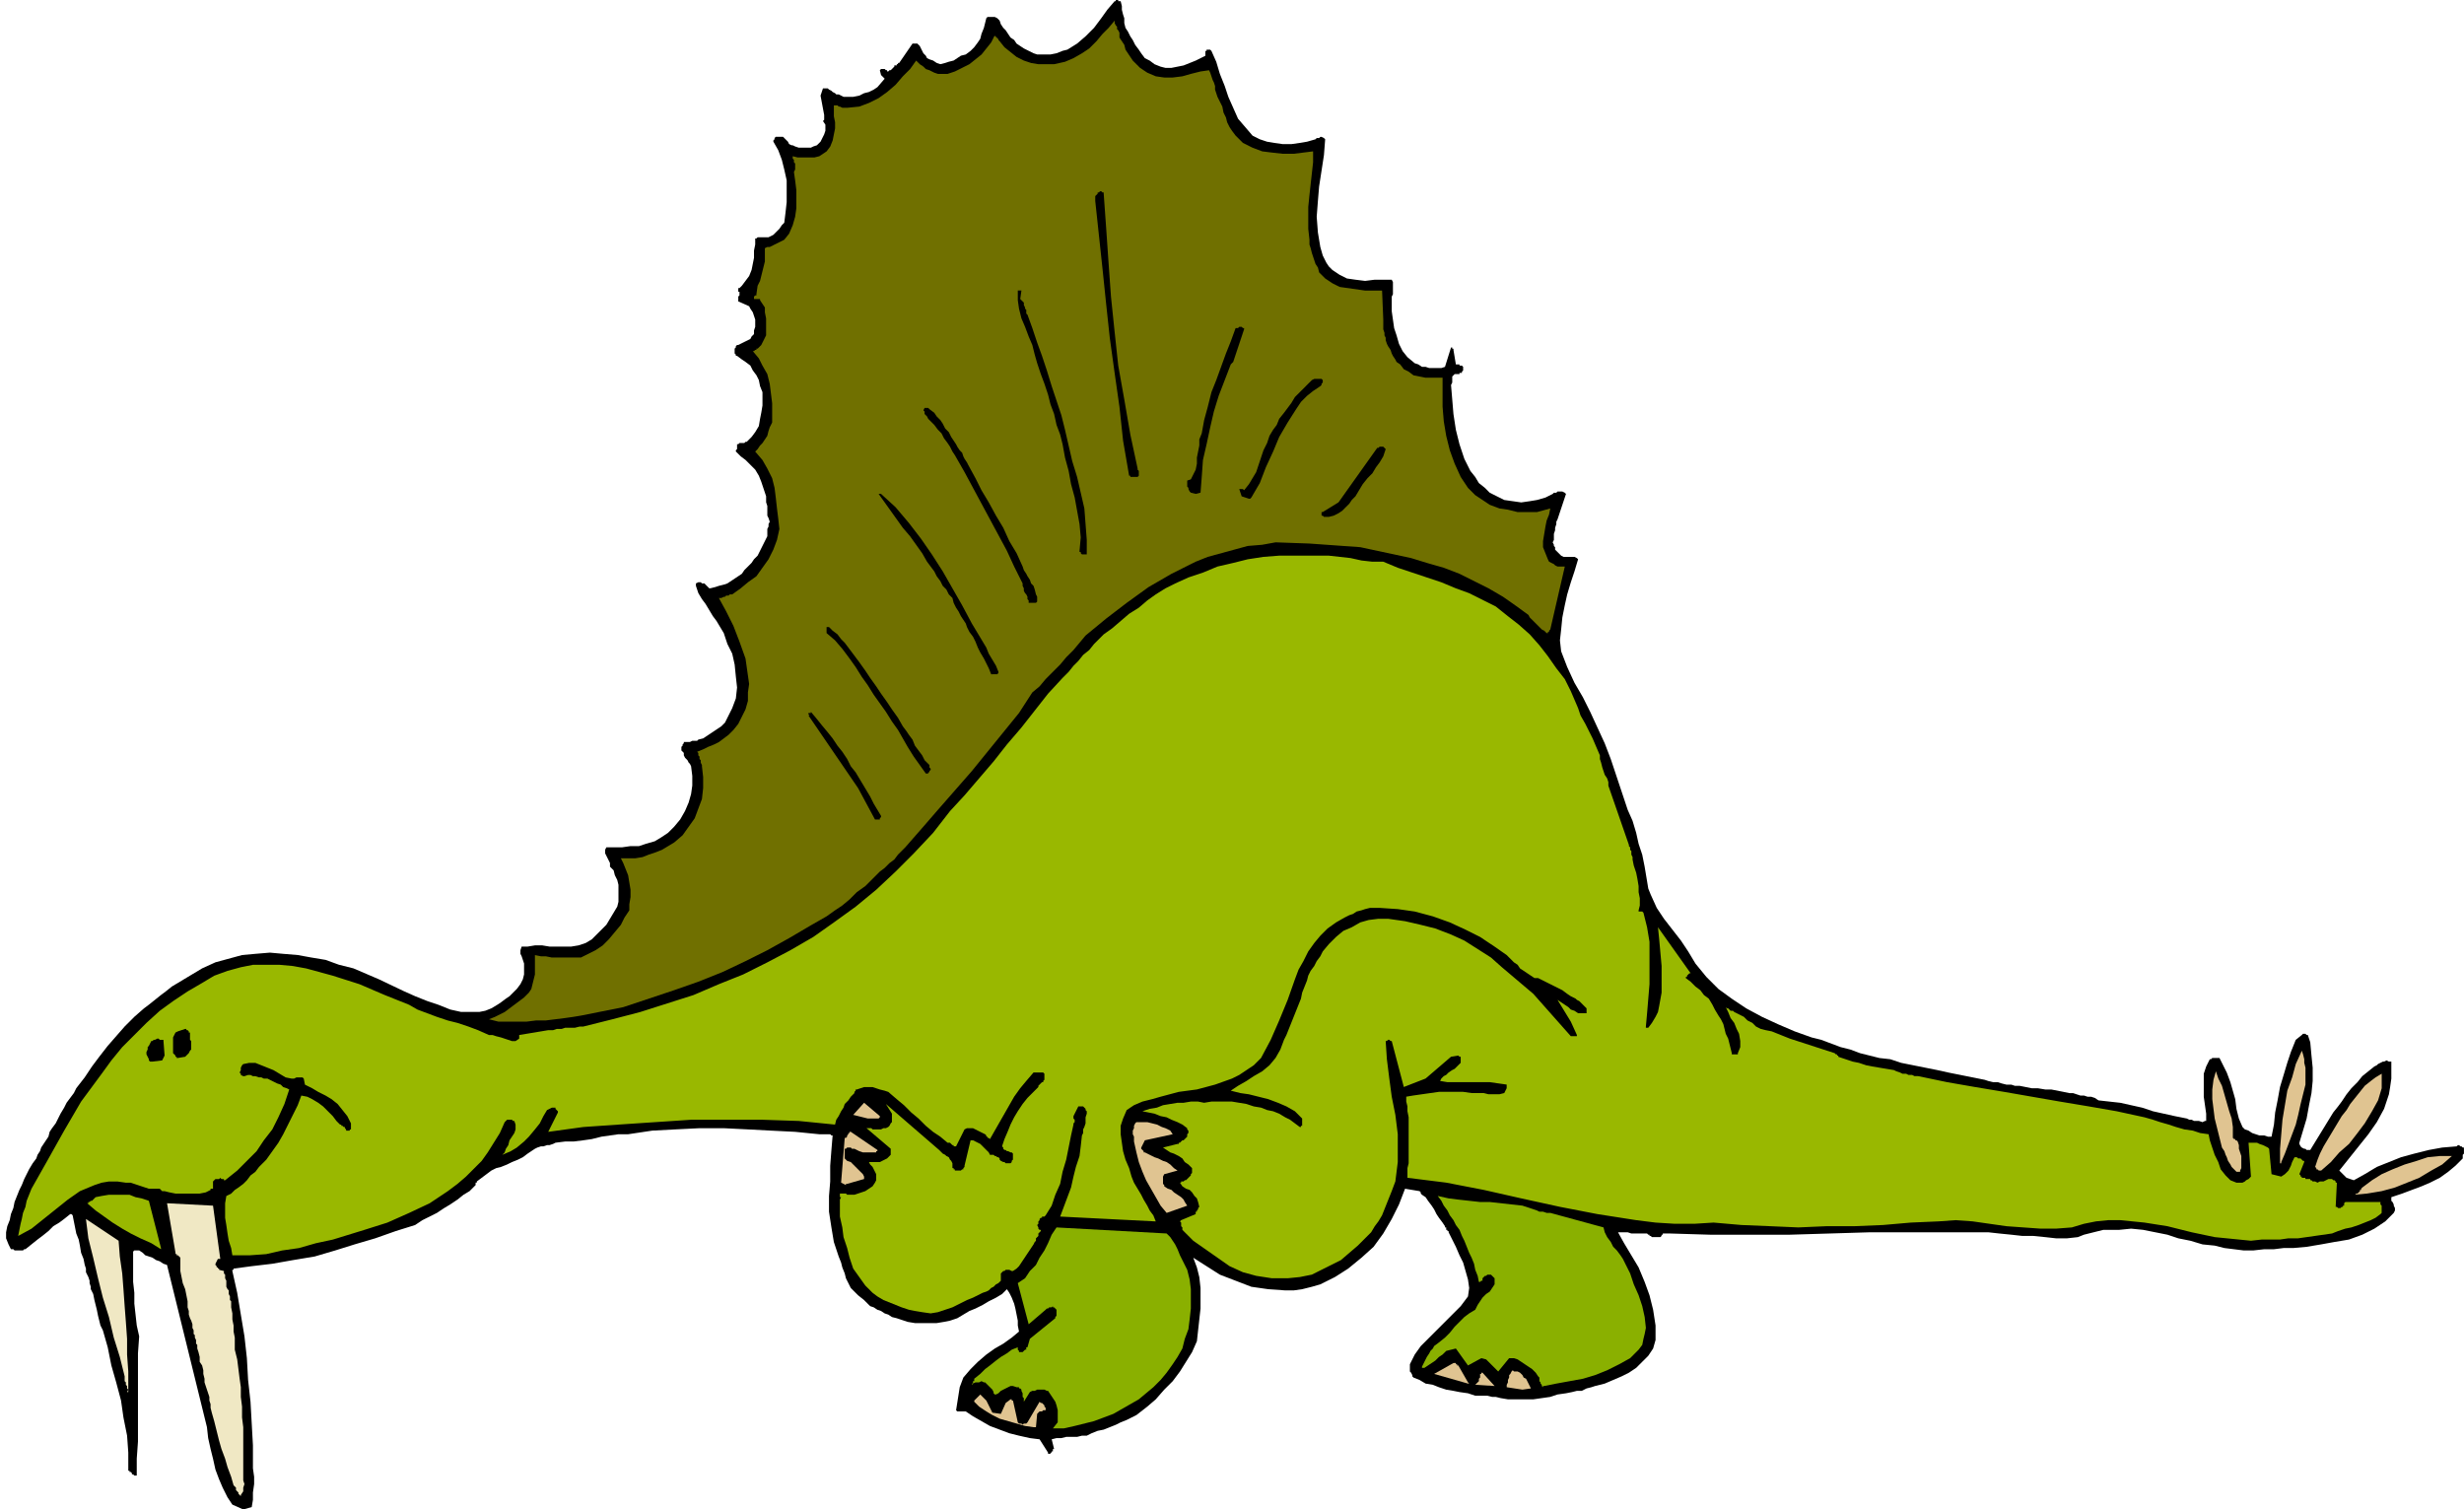 <svg xmlns="http://www.w3.org/2000/svg" width="6.781in" height="4.154in" fill-rule="evenodd" stroke-linecap="round" preserveAspectRatio="none" viewBox="0 0 2036 1247"><style>.brush1{fill:#000}.pen1{stroke:none}.brush2{fill:#f0e8c4}.brush3{fill:#8ab000}.brush4{fill:#e0c491}.brush5{fill:#99b800}</style><path d="m201 1247 7-2 1-6v-6l1-7v-6l-1-7v-19l-1-18-1-18-2-18-1-18-2-18-3-18-3-18-4-18v-1h1v-1l15-2 17-2 17-3 18-3 17-5 16-5 17-5 17-6 16-5 6-4 6-3 6-3 6-4 5-3 6-4 5-4 5-3 5-5v-2h1v-1l12-9 4-2 4-1 5-2 4-2 5-2 4-2 4-3 3-2 3-2 2-1 3-1h2l3-1h2l3-1 2-1 8-1h7l8-1 7-1 8-2 7-1 7-1h8l20-3 19-1 20-1h20l20 1 19 1 20 1 20 2h9l1 1h1l-1 12-1 13v13l-1 12v13l2 13 2 12 4 12 2 5 1 4 2 5 1 4 2 4 2 4 3 3 3 3 5 4 5 5 3 1 3 2 3 1 3 2 3 1 3 2 4 1 3 1 6 2 6 1h18l6-1 5-1 6-2 5-3 5-3 5-2 6-3 5-3 6-3 5-3 4-4 2 3 2 4 2 5 1 4 1 5 1 5v4l1 5-6 5-7 5-7 4-7 5-7 6-6 6-6 7-3 8-3 19 1 1h7l6 4 7 4 7 4 8 3 8 3 8 2 9 2 8 1 7 11v1h2v-1h1v-1h1v-2h1l-2-8 4-1h4l4-1h9l4-1h4l4-2 5-2 5-1 5-2 5-2 4-2 5-2 4-2 4-2 9-7 7-6 7-8 7-7 6-8 5-8 5-8 4-9 1-9 1-9 1-9v-17l-1-9-2-8-3-8 11 7 11 7 13 5 13 5 14 2 14 1h7l7-1 8-2 7-2 12-6 11-7 11-9 10-9 8-11 7-12 6-12 5-13 12 2 1 1v1l1 1 3 2 2 3 3 4 2 3 2 4 2 3 3 4 2 3v1h1v2h1v1h1v1l3 6 3 6 3 7 3 6 2 7 2 7 1 7-1 7-6 8-7 7-7 7-6 6-7 7-6 6-5 7-4 8v6l1 1 1 2v1l1 1 5 2 5 3 6 1 5 2 6 2 6 1 5 1 7 1 3 1 3 1h10l4 1h3l4 1 6 1h21l7-1 7-1 6-2 7-1 5-1 4-1h4l4-2 4-1 3-1 4-1 4-1 7-3 7-3 6-3 6-4 5-5 5-5 4-6 2-7v-12l-2-13-3-12-4-11-5-12-6-10-6-10-5-9h8l3 1h13l1 1h1v1h1l1 1h7l1-1v-1h1v-1h6l33 1h66l33-1 33-1h98l9 1 10 1 9 1h9l10 1 9 1h9l9-1 5-2 4-1 4-1 4-1 4-1h13l10-1 10 1 10 2 10 2 9 3 10 2 10 3 10 1 8 2 8 1 8 1h8l9-1h8l8-1h8l11-1 12-2 11-2 12-2 11-4 10-5 9-6 7-7 1-2v-2l-1-2v-1l-1-2-1-1v-3l9-3 8-3 8-3 7-3 8-4 7-5 6-5 6-6v-3l1-1v-5h-1l-1-1h-1l-1-1h-1l-1 1-12 1-11 2-12 3-11 3-10 4-10 4-10 6-9 5-6-2-6-6 8-10 8-10 8-10 7-10 6-11 4-12 1-6 1-7v-14h-2l-2-1-2 1h-1l-2 1-2 1-1 1-2 1-5 4-5 4-4 5-5 5-4 5-4 6-3 4-4 5-19 31h-3l-1-1h-1l-2-1-1-1-1-2v-1l3-10 3-10 2-11 2-10 1-10v-11l-1-10-1-11-2-6h-1l-1-1h-2l-1 1-5 4-4 10-3 9-3 10-3 10-2 11-2 10-1 10-2 10h-3l-3-1h-4l-3-1-3-1-3-2-3-1-2-2-3-7-2-8-1-8-2-7-2-7-3-8-3-6-3-6h-6l-1 1h-1l-3 6-2 6v19l1 7 1 7v6h-1l-2 1-3-1h-4l-2-1h-2l-2-1-10-2-9-2-9-2-9-3-9-2-9-2-9-1-9-1-3-2-3-1h-3l-3-1h-3l-3-1-3-1h-3l-5-1-5-1-5-1h-5l-6-1h-5l-5-1-5-1h-4l-3-1h-4l-4-1-3-1h-4l-4-1-3-1-10-2-10-2-10-2-9-2-10-2-10-2-10-2-9-3-9-1-8-2-8-2-8-3-8-2-8-3-8-3-8-2-14-5-14-6-13-6-13-7-12-8-11-8-10-10-9-11-6-10-6-9-7-9-7-9-6-9-5-11-2-5-1-6-1-6-1-6-2-10-3-9-2-9-3-10-4-9-3-9-3-9-3-9-5-15-5-13-6-13-6-13-6-12-7-12-6-13-5-13-1-9 1-9 1-10 2-10 2-9 3-10 3-9 3-10-1-1-2-1h-9l-2-1-1-1-2-2-1-1-1-1v-2l-1-1v-1l-1-2 1-2v-5l1-3v-2l1-3v-2l1-2 7-21-1-1-2-1h-4l-1 1h-2l-1 1-6 3-7 2-6 1-7 1-7-1-7-1-6-3-6-3-4-4-5-4-3-5-4-5-5-10-4-12-3-12-2-13-1-12-1-12 1-2v-5l1-1 1-1h4v-1h2v-1l1-1v-3l-1-1h-2v-1h-3l-2-12v-1h-1v-1h-1l-5 16-3 1h-10l-3-1h-3l-3-2-3-1-6-5-4-5-3-6-2-7-2-6-1-7-1-7v-12l1-2v-10l-1-2h-14l-8 1-8-1-7-1-6-3-3-2-3-2-3-3-2-3-3-6-2-7-1-6-1-6-1-13 1-13 1-12 2-13 2-13 1-13-1-1-2-1h-1l-1 1h-2l-1 1-7 2-6 1-7 1h-7l-7-1-6-1-6-2-6-3-6-7-6-7-4-9-4-9-3-9-4-10-3-10-4-9-1-1h-3v1h-1v4l-4 2-4 2-5 2-5 2-5 1-5 1h-5l-4-1-5-2-4-3-4-2-3-4-2-3-3-4-2-4-2-3-2-4-2-3-1-4v-4l-1-3-1-4V5l-1-4h-2V0h-2v1h-1l-6 7-5 7-6 8-7 7-7 6-8 5-4 1-5 2-5 1h-11l-3-1-2-1-2-1-2-1-2-1-3-2-3-2-2-3-3-2-2-3-2-3-2-2-2-3-1-3-1-1-1-1-2-1h-6l-1 1-1 4-1 4-2 5-1 4-2 3-3 4-3 3-4 3-4 1-3 2-3 2-4 1-3 1-4 1-3-1-3-2-3-1-2-1-1-2-2-2-1-2-1-2-1-2-2-2h-4l-11 16h-1v1h-1v1h-2v1l-1 1-1 1-1 1h-1l-1 1h-1v-1h-1l-1-1h-3l-1 1 1 4 3 3-6 7-3 2-4 2-4 1-4 2-5 1h-8l-4-2h-2l-1-1-2-1-1-1-2-1-1-1h-4l-2 6 3 16v4l-1 1 2 3v5l-1 3-1 2-1 2-1 2-2 2-1 1-3 1-2 1h-10l-3-1-2-1h-1l-2-1-1-2-1-1-1-1-1-1-1-1h-6l-1 1v1l-1 1v1l4 7 3 8 2 8 2 9v18l-1 9-1 8-2 2-2 3-1 1-2 2-2 2-2 1-2 1h-9l-1 1h-1v5l-1 5v6l-1 5-1 5-2 5-3 4-3 4-1 1-1 1h-1v3h1v3l-1 1v4l9 4 1 2 2 3 1 3 1 3v6l-1 3v3l-2 2-1 2-2 1-2 1-2 1-2 1-2 1h-1l-1 1v1l-1 1v4l1 1v1h1l4 3 3 2 4 3 2 4 3 4 2 4 1 5 2 5v11l-1 6-1 5-1 6-3 5-3 4-4 4h-1l-1 1h-4l-1 1h-1v4l-1 1v1l4 4 4 3 4 4 4 4 3 5 2 5 2 6 2 6v5l1 3v8l1 2 1 3-1 2v2l-1 2v6l-1 2-1 2-2 4-2 4-2 4-3 3-2 3-3 3-3 3-2 3-3 2-3 2-3 2-3 2-3 1-4 1-3 1-4 1h-1l-1-1-2-2-1-1h-2l-1-1h-2l-2 1v2l2 6 3 5 3 4 3 5 3 5 3 4 3 5 3 5 3 9 4 8 2 9 1 10 1 9-1 9-3 8-4 8-2 4-3 3-3 2-3 2-3 2-3 2-3 2-4 1-1 1h-4l-2 1h-5v1l-1 1v1l-1 1v3l1 1 1 1v2l1 2 1 1 1 1 1 2 1 1 1 2 1 8v8l-1 7-2 7-3 7-4 7-5 6-5 5-6 4-5 3-7 2-6 2h-7l-7 1h-13l-1 2v3l1 2 1 2 1 2 1 2v3l3 3 1 4 2 4 1 4v14l-1 4-3 5-3 5-3 5-4 4-4 4-4 4-5 3-6 2-6 1h-18l-6-1h-6l-6 1h-5l-1 3v3l1 2 1 3 1 3v9l-1 4-2 4-3 4-3 3-3 3-3 2-4 3-3 2-5 3-5 2-5 1h-15l-9-2-10-4-9-3-10-4-9-4-21-10-21-9-12-3-11-4-12-2-11-2-12-1-11-1-12 1-11 1-11 3-11 3-11 5-10 6-5 3-5 3-5 3-5 4-4 3-5 4-5 4-4 3-8 7-8 8-7 8-7 8-7 9-6 8-6 9-7 9-2 4-3 4-3 4-2 4-3 5-2 4-2 4-3 4-2 3-1 4-2 3-2 3-2 3-1 3-2 3-1 3-3 4-3 5-2 4-2 4-2 5-2 4-2 5-2 5-1 5-2 5-1 5-2 5-1 5v5l2 5 2 4h2l1 1h7l1-1h1l5-4 5-4 4-3 5-4 4-4 5-3 4-3 5-4h1l1 1 1 5 1 5 1 5 2 5 1 5 1 6 2 5 1 5 1 3v3l1 2 1 2 1 3v2l1 3v2l2 4 1 5 1 4 1 4 1 5 1 4 1 4 2 4 4 14 3 15 4 14 4 15 2 14 3 15 1 14v15h1v1h1l1 1v1h1l1 1h2v-14l1-14v-73l1-14-2-9-1-9-1-9v-9l-1-9v-25l1-1h4l3 2 2 2 3 1 3 1 3 2 3 1 3 2 3 1 33 134 1 9 2 9 2 8 2 9 3 8 3 7 4 8 4 6 9 4z" class="pen1 brush1"/><path d="m199 1235 2-3v-3l1-3-1-3v-44l-1-8v-9l-1-8v-8l-1-7-1-8-1-8-2-8v-10l-1-5v-5l-1-5v-5l-1-5v-5l-1-1v-3l-1-2v-3l-1-1-1-2v-5l-1-2v-3l-1-1v-2l-4-1v-1h-1v-1h-1v-1l-1-1v-1l2-4h2l-6-44-38-2 7 41v1h1v1h1l1 1 1 1v11l1 5 1 5 2 5 1 5 1 5v5l1 3v3l1 3 1 2 1 3v3l1 2v3l1 1v2l1 2v3l1 1v3l1 3 1 4v4l2 3 1 4v3l1 4v3l1 3 1 3 1 3 1 3v3l1 3v3l1 4 2 7 2 8 2 8 2 7 3 8 2 7 3 8 2 7 1 1 1 1v2l1 1 1 1v1l1 1 1 1v-1z" class="pen1 brush2"/><path d="M871 1180h8l9-2 8-2 8-2 8-3 8-3 7-4 7-4 7-4 6-5 6-5 6-6 5-6 5-7 4-6 4-7 2-8 3-8 1-8 1-9v-16l-1-8-2-8-2-4-2-4-2-4-2-5-2-4-2-3-2-3-3-3-91-5-4 6-3 7-3 6-4 6-3 6-5 5-4 6-6 4 9 34 14-12 1-1h1l1-1h2l1-1v1h1l1 1 1 1v5l-1 1v1l-21 17-2 7h-1v2h-1l-1 1-1 1h-3v-1l-1-1v-2l-5 2-4 3-5 3-4 3-5 4-4 3-4 4-5 4v2h-1v2h-1v1l1-1 2-1h3l2-1 2 1h1l2 2 1 1 1 1 1 1 1 1 1 2v1l1 1h1l2-1 2-2 2-1 2-1 2-1 2-1h2l3 1h2v1h1l1 1v1l1 2v3l1 1v3l5-8 2-1h2l2-1h6l2 1h1l2 3 2 3 2 3 1 3 1 4v10l-4 5h1z" class="pen1 brush3"/><path d="M854 1179h2l1-11 1-1 1-1h2l1-1h2v-2l-1-1v-1l-1-1-1-1h-1l-1-1-10 17-1 1h-2l-1 1-1-1h-2l-1-1-4-18h-1v-1h-1l-4 3-4 9-7-1-5-10-5-5-1 1-1 1-1 1-1 1-1 1v1l4 4 6 4 5 3 6 3 7 2 7 2 7 2 7 1z" class="pen1 brush4"/><path d="M106 1149v-16l-1-14v-13l-1-14-1-13-1-14-1-13-2-14-1-13-27-18 2 16 4 16 4 17 4 16 5 16 4 17 5 16 4 16v4l1 1v2l1 1v2l1 1-1 2h1v-1z" class="pen1 brush2"/><path d="m1258 1148 7-1-1-2-1-2-1-2-1-2-2-1-1-2-2-2-2-1h-3l-1-1-1 1-1 2-1 1v2l-1 2v2l-1 2v2l13 2zm-23-3-10-11h-1v1h-1v3l-1 1v2l-1 1-1 1-1 1 16 1z" class="pen1 brush4"/><path d="m1276 1145 10-2 11-2 11-2 10-3 10-4 10-5 9-5 7-7 3-4 1-5 1-4 1-5-1-9-2-9-3-9-4-9-3-9-4-8-2-4-2-3-3-4-3-3-2-4-3-4-2-4-1-4-44-12h-3l-3-1h-3l-2-1-3-1-3-1-3-1-3-1-9-1-9-1-9-1h-8l-9-1-9-1-8-1-9-2 3 4 2 4 3 4 2 4 3 4 2 4 3 4 2 5 2 4 2 5 2 5 2 4 2 5 1 5 2 5 1 5h1l1-1h1v-2l1-1 1-1h1l1-1h3l1 1 1 1 1 1v5l-2 3-2 3-3 2-3 3-2 3-2 3-2 4-5 3-4 3-4 4-4 4-4 5-4 4-5 4-4 3-1 2-2 2-1 2-2 3-1 2-1 2-1 2-1 2v1h2l3-2 3-2 3-2 3-3 3-2 3-3 4-1 4-1 10 14 11-6 4 1 10 10 9-11h4l3 1 3 2 3 2 3 2 3 2 3 3 2 3 1 1v3l1 1v1l1 1v1l1 1v-1h1z" class="pen1 brush3"/><path d="M1213 1143h1l-1-1-8-14h-1v-1h-1v-1h-2l-16 9 28 8z" class="pen1 brush4"/><path d="m762 1084 7 1 6-1 6-2 6-2 6-3 6-3 5-2 6-3 2-1 3-1 2-1 2-2 2-1 2-2 2-1 2-2v-6l1-1 1-1h1l1-1h3l2 1h1l3-2 2-2 2-3 2-3 2-3 2-3 2-3 2-3 1-2 1-1v-2l1-1 1-1v-2l1-1 1-1v-1h-1l-1-1v-1l-1-2 1-1v-2l1-1v-1l1-1h1v-1h2l1-1 5-8 3-9 4-9 2-10 3-10 2-10 2-10 2-9v-1l1-1v-2l-1-1v-2l4-8h4l1 1 1 1v1l1 1v2l-1 3v5l-1 3-1 2v3l-1 2-1 9-1 8-3 9-2 8-2 9-3 8-3 8-3 8 79 4-2-5-3-4-2-4-3-5-2-4-3-5-3-5-2-5-2-7-3-7-2-7-1-7-1-7v-7l2-6 3-7 6-4 7-3 8-2 7-2 15-4 15-2 15-4 14-5 6-3 6-4 6-4 6-6 8-15 7-16 7-17 6-17 3-8 4-7 4-8 5-7 5-6 6-6 7-5 7-4 4-2 3-1 3-2 4-1 3-1 4-1h8l15 1 14 2 15 4 14 5 13 6 12 6 12 8 10 7 3 3 3 3 3 2 2 3 3 2 3 2 3 2 3 2h3l4 2 4 2 4 2 4 2 4 2 4 3 3 2 4 2 1 1 2 1 1 1 1 1 2 2 1 1 1 1v4h-7l-3-2-3-1-2-2-3-2-3-2-3-2 11 18 5 11v1h-5l-31-35-26-22-9-8-11-7-11-7-11-5-13-5-12-3-13-3-14-2h-8l-8 1-7 2-7 4-7 3-6 5-6 6-5 6-2 4-3 4-2 4-3 4-2 4-1 4-2 5-2 5-1 5-2 5-2 5-2 5-2 5-2 5-2 5-2 4-3 8-4 7-5 6-6 5-7 4-6 4-7 4-6 4 8 2 7 1 8 2 8 2 8 3 7 3 7 4 5 5 1 1v6h-1v1h-1l-4-3-4-3-4-2-5-3-5-2-5-1-5-2-6-1-6-2-6-1-6-1h-17l-6 1-5-1h-6l-6 1h-5l-6 1-6 1-5 2-6 1-6 2 5 1 5 1 5 2 5 1 4 2 5 2 4 2 4 3v1l1 1v2l-1 1v2l-1 1-1 1-1 1h-1l-1 1-1 1h-1v1h-1l-12 3 3 2 3 2 3 1 4 2 3 2 2 3 3 2 3 3v4l-1 1v1l-1 1-1 1-1 1-1 1h-1l-1 1h-2v1h-1l2 3 3 2 3 1 2 2 2 3 2 2 1 3 1 4-1 1v1l-1 1v1h-1v2l-12 5-1 1 1 1v3l1 1v2l9 9 10 7 10 7 10 7 11 5 11 3 13 2h13l10-1 10-2 8-4 8-4 8-4 7-6 7-6 7-7 4-4 3-5 3-4 3-5 2-5 2-5 2-5 2-5 3-8 1-8 1-8v-23l-2-16-3-15-2-15-2-16-1-15h1l1-1h1l1 1h1l10 38 18-7 21-18 6-1 1 1h1v5l-1 1-2 2-2 2-2 1-3 2-2 2-2 1-2 2-1 2 6 1h35l7 1 7 1v3l-2 4-4 1h-9l-4-1h-10l-7-1h-20l-7 1-7 1-7 1-6 1v4l1 4v4l1 5v38l-1 4v8l32 4 31 6 31 7 32 7 31 6 32 5 16 2 16 1h16l16-1 23 2 24 1 23 1 23-1h23l24-1 23-2 23-1 14-1 14 1 14 2 14 2 14 1 14 1h13l13-1 10-3 10-2 10-1h10l20 2 19 3 20 5 19 4 10 1 10 1 10 1 9-1h15l7-1h8l7-1 7-1 7-1 7-1 5-2 6-2 5-1 6-2 5-2 5-2 4-2 4-3 1-1v-6l-1-1v-2h-29l-1 1v2h-1v1h-1l-1 1h-2l-1-1h-1l1-20h-1v-1l-1-1h-1l-1-1h-3l-2 1-2 1h-3l-2 1-2-1h-2l-1-1h-1v-1h-4v-1h-3v-1h-1v-1l-1-1 4-10v-1h-1l-1-1-1-1h-2l-1-1h-2l-1 2-1 2-1 3-1 2-1 2-2 2-1 1-3 2-8-2-2-21-1-1-2-1-2-1-3-1-2-1h-7l2 28-1 1-1 1-2 1-1 1-2 1h-5l-5-2-4-4-4-5-2-6-3-6-2-6-2-6-1-5-7-1-6-2-7-1-7-2-6-2-7-2-6-2-7-2-23-5-23-4-24-4-23-4-23-4-24-4-23-4-24-5h-3l-2-1h-3l-2-1h-3l-2-1-3-1-2-1-6-1-6-1-6-1-5-1-6-2-5-1-6-2-6-2v-1h-1v-1h-1l-1-1-37-12-15-6-5-1-4-1-4-2-3-3-4-2-3-3-4-2-4-2-1-1h-2l-1-1-1-1h-1l-1-1 2 4 2 5 3 4 2 5 2 4 1 6v5l-2 5v1h-5v-1l-1-4-1-4-1-4-2-4-1-4-1-4-2-4-2-3-3-5-2-4-3-5-4-3-3-4-4-3-4-4-4-3v-1h1v-1l1-1 1-1h1l-27-38 1 10 1 11 1 11v22l-2 11-1 5-2 4-3 5-3 4h-2v-1l1-11 1-12 1-12v-35l-2-12-3-12-1-1h-3v-1l1-4v-6l-1-5v-5l-1-6-1-5-2-6-1-5v-2l-1-2v-3l-1-1v-2l-1-1v-1l-17-49v-3l-1-3-2-3-1-3-1-3-1-4-1-3v-3l-3-7-3-7-3-6-3-6-4-7-2-6-3-7-3-7-5-10-7-9-7-10-7-9-8-9-9-8-9-7-10-8-10-5-12-6-11-4-12-5-12-4-12-4-12-4-12-5h-9l-9-1-9-2-9-1-9-1h-41l-13 1-13 2-12 3-13 3-12 5-12 4-11 5-8 4-8 5-7 5-7 6-8 5-7 6-7 6-7 5-4 4-4 4-4 5-5 4-4 5-4 4-4 5-5 5-12 13-11 14-11 14-12 14-11 14-12 14-12 14-12 13-14 18-16 17-15 15-16 15-17 14-18 13-17 12-19 11-19 10-20 10-20 8-21 9-22 7-22 7-23 6-24 6h-3l-4 1h-8l-3 1h-4l-3 1h-4l-24 4v3l-3 2h-3l-3-1-3-1-3-1-4-1-3-1h-3l-9-4-8-3-9-3-8-2-9-3-8-3-8-3-7-4-20-8-21-9-22-7-22-6-11-2-11-1h-22l-10 2-11 3-11 4-10 6-12 7-12 8-11 8-11 10-10 10-10 10-9 11-8 11-17 23-14 24-14 25-13 23-2 5-2 5-1 5-2 5-1 5-1 4-1 5-1 5 11-6 10-8 10-8 10-8 10-7 12-5 6-2 6-1h7l7 1h4l3 1 3 1 3 1 3 1 3 1h9l1 1 1 1h2l4 1 5 1h20l5-1 4-2v-1h2v-6l1-1 1-1h3l1-1 1 1h2v1h1l10-8 8-8 8-8 6-9 7-9 5-10 5-11 4-12-2-1-3-1-2-2-3-1-2-1-2-1-2-1-2-1h-3l-2-1h-2l-3-1h-2l-2-1h-2l-3 1h-1l-2-1v-1l-1-1 1-2v-2l1-2 1-1 5-1h5l5 2 5 2 5 2 5 3 5 3 5 1h2l2-1h5l1 1 1 5 6 3 5 3 6 3 5 3 5 4 4 5 4 5 3 6v5h-1v1h-3v-1l-1-1v-1h-1l-1-1h-1v-1h-1l-3-3-3-4-4-4-4-4-4-3-5-3-4-2-5-1-3 8-4 8-4 8-4 8-4 7-5 7-5 7-6 6-3 4-4 3-3 4-3 3-4 3-3 2-3 3-4 2-1 6v12l1 6 1 7 1 6 2 6 1 6h14l14-1 13-3 14-2 14-4 14-3 13-4 13-4 19-6 18-8 17-8 15-10 8-6 7-6 6-6 7-7 5-7 5-8 5-8 4-9 1-1 1-1h4l1 1h1l1 3v4l-1 3-2 3-2 3-1 4-2 3-1 3-1 1-1 1 7-3 5-3 6-5 4-4 5-6 4-5 3-6 3-5 4-2h3v1l1 1 1 1v1l-8 16 29-4 29-2 30-2 30-2h59l30 1 30 3 1-4 2-3 2-4 2-3 1-3 3-3 2-3 3-3v-1l1-1v-1h1l3-1 3-1h7l3 1 3 1 4 1 3 1 7 6 6 5 6 6 6 5 6 6 6 5 6 4 6 5h2l1 1 1 1h1v1h2l7-14 2-1h5l2 1 2 1 2 1 2 1 2 1 1 1v1h1v1h1l1 1 4-7 4-7 4-7 4-7 4-7 5-7 5-6 6-7h8l1 1v5l-1 1v1h-1l-1 1-1 1-1 1v1l-1 1-1 1-1 1-1 1-5 5-4 5-4 6-3 5-3 6-2 5-3 7-2 6 1 1v1l1 1h1l1 1h1l2 1h1l1 1v5l-1 1v1l-1 1h-4l-1-1h-1l-2-1-1-1v-1l-1-1h-1l-1-1h-1l-1-1h-3l-1-2-2-2-1-1-2-2-2-2-2-1-2-1-2-1h-2l-5 21v1l-1 1v1h-1l-1 1h-5v-1h-1v-1h-1v-4l-1-2-1-1-1-2-2-1-1-1-2-1-2-2-1-1-44-38 5 8v7l-1 1-1 2-1 1-2 1h-2l-2 1h-7l-1-1h-4l20 17v5l-1 1-1 1-1 1-2 1-2 1-2 1h-9l1 2 2 2 1 2 1 2 1 2v5l-1 2-2 3-3 2-3 2-3 1-3 1-3 1h-6l-1-1h-5v3h1l-1 2v14l2 9 1 8 3 9 2 8 3 9 5 7 5 7 6 6 4 3 5 3 5 2 5 2 5 2 6 2 5 1 6 1z" class="pen1 brush5"/><path d="m133 1031-10-39-6-2-5-1-5-2H90l-6 1-5 1-1 1-1 1-1 1h-1l-1 1h-1v1h-1l7 6 7 5 7 5 8 5 7 4 8 4 9 4 8 5v-1z" class="pen1 brush5"/><path d="m964 1002 17-6-2-3-1-2-2-2-3-2-3-2-2-2-3-1-3-2v-1l-1-1v-6l1-2 11-3-3-2-3-3-3-2-3-1-4-2-3-1-4-2-4-2h-1v-1l-1-1-1-1v-1l3-6 23-5-2-3-4-2-3-1-4-2-4-1-4-1h-9l-1 1-1 2v2l-1 2v3l1 2v4l2 9 2 8 3 8 3 7 4 7 4 7 4 7 5 6zm981-15 11-1 12-2 11-3 10-4 10-4 10-6 9-5 8-7h-10l-10 1-9 3-10 3-10 4-9 4-8 5-8 6-1 1v1h-1v1l-1 1-1 1h-1l-1 1h-1zm-1245-9 14-4v-1h1-1v-1l-1-2-2-2-2-2-2-2-2-2-2-2-3-1-2-2v-8h1l1-1h3l1 1h2l2 1 2 1 3 1h11v-1h1v-1l-22-15h-1v1h-1v1l-1 1v1l-1 1h-1l-3 37 4 2v-1h1zm1149-10h2v-1l1-2v-10l-1-3-1-3v-3l-1-3-1-1h-1v-1h-1l-1-1v-9l-1-7-2-6-2-7-2-7-2-7-3-6-2-6-2 7-1 8v8l1 8 1 8 2 8 2 8 2 8 2 3 1 3 1 2 1 3 2 3 1 2 2 2 2 2h1zm69-1 8-7 7-8 8-7 7-9 6-8 6-10 5-9 3-10v-12l-5 3-4 3-5 4-4 5-4 5-4 5-3 5-4 5-3 5-3 5-3 5-3 5-3 5-3 6-2 5-2 6 1 1v1h1l1 1h2zm-33-7 3-7 3-8 3-8 3-8 2-8 2-9 2-8 2-8v-14l-1-4v-3l-1-4-1-3-5 11-3 11-4 11-2 12-2 12-1 12-1 12v12h1v-1zM717 924h9l1-1v-1l-13-11-9 10 12 3z" class="pen1 brush4"/><path d="m126 877 8-1 2-4-1-13h-3l-1-1h-1l-2 1h-1l-1 1h-1l-1 2-1 2-1 1v2l-1 2v2l1 2 1 2v1l1 1h2zm21-3 6-1 1-1 1-1 1-1 1-2 1-1v-7l-1-1v-6h-1v-1l-1-1h-1v-1h-1l-6 2-2 1-1 2-1 2v13l1 1 1 1v1h1v1h1z" class="pen1 brush1"/><path d="M412 844h23l8-1h8l8-1 8-1 7-1 6-1 5-1 5-1 5-1 5-1 5-1 5-1 5-1 21-7 21-7 20-7 20-8 19-9 18-9 18-10 17-10 7-4 7-4 7-5 6-4 6-5 6-6 7-5 6-6 3-3 3-3 4-3 4-4 4-3 3-4 3-3 3-3 14-16 13-15 14-16 14-16 13-16 13-16 13-16 11-17 6-5 5-6 6-6 6-6 5-6 6-6 5-6 5-6 17-14 17-13 18-13 19-11 10-5 10-5 10-4 11-3 11-3 11-3 12-1 11-2 28 1 28 2 14 1 14 3 14 3 14 3 13 4 14 4 13 5 12 6 12 6 12 7 10 7 11 8 1 2 2 2 2 2 2 2 2 2 2 2 2 1 2 2h1v-1h1v-1l1-1 12-52h-6l-2-1-1-1-2-1-2-1-1-2-2-5-2-5v-5l1-6 1-6 1-5 2-5 1-5-11 3h-16l-8-2-7-1-8-3-6-4-6-4-6-6-6-9-5-11-4-11-3-12-2-12-1-12v-24h-14l-5-1-5-1-4-3-4-2-3-4-3-2-1-2-2-3-1-2-1-3-2-3-1-2-1-3v-2l-1-2v-2l-1-3v-8l-1-24h-14l-7-1-7-1-7-1-6-3-6-4-5-5-1-4-2-3-1-3-1-3-1-3-1-4-1-3v-4l-1-9v-18l1-10 1-9 1-9 1-9v-9l-8 1-8 1h-9l-9-1-8-1-8-3-8-4-6-6-3-4-2-3-2-4-1-4-2-4-1-5-2-4-2-4-1-3-1-3v-3l-1-3-1-2-1-3-1-3-1-2-7 1-8 2-7 2-8 1h-7l-7-1-7-3-6-4-3-3-3-3-2-3-2-3-2-3-1-4-2-3-2-3v-4l-1-2-1-1v-2l-1-1-1-2v-2l-5 6-5 5-5 6-6 6-6 4-7 4-7 3-9 2h-13l-6-1-6-2-6-3-5-4-5-4-4-5-1-1v-1h-1v-1h-1v-1h-1v-1l-3 6-4 5-4 5-5 4-5 4-6 3-6 3-6 2h-8l-3-1-4-2-3-1-2-2-3-2-3-3-5 7-6 6-6 7-7 6-7 5-8 4-8 3-10 1h-4l-2-1h-1l-1-1h-3v9l1 5v5l-1 5-1 5-2 5-3 4-3 2-3 2-4 1h-14l-4-1v2l1 1v2l1 1v5l-1 2 1 7 1 8v15l-1 7-2 7-3 7-4 5-2 1-2 1-2 1-2 1-2 1-2 1h-2l-2 1v11l-1 4-1 4-1 4-1 4-2 4-1 7v1h-1l-1 1v2h5v1l4 6v4l1 5v14l-2 4-2 4-3 3h-1v1h-1l-1 1h-1l5 6 3 6 4 7 2 8 1 8 1 8v16l-2 4-1 3-1 4-2 3-2 3-2 2-2 3-2 2 6 7 4 7 4 8 2 8 1 8 1 9 1 8 1 9-2 9-3 8-4 8-5 7-5 7-7 5-6 5-7 5h-2l-1 1h-2l-1 1h-1l-2 1h-2l6 11 6 12 5 13 5 14 1 7 1 7 1 7-1 7v7l-2 7-3 6-3 6-4 5-4 4-4 3-4 3-4 2-5 2-4 2-5 2 1 1v2l1 1v2l1 1v2l1 2v1l1 9v9l-1 9-3 8-3 8-5 7-5 7-7 6-5 3-5 3-5 2-6 2-5 2-6 1h-12l2 4 2 5 2 5 1 6 1 6v6l-1 6v5l-4 6-3 6-5 6-5 6-5 5-6 4-6 3-6 3h-24l-5-1h-4l-5-1v16l-1 4-1 4-1 4-2 3-4 4-4 3-4 3-4 3-4 3-4 2-4 2-5 2 8 2z" class="pen1" style="fill:#707000"/><path d="M724 677h3v-1l1-1v-1l-3-5-3-5-3-6-3-5-3-5-3-5-3-5-4-5-3-6-4-6-4-5-4-6-4-5-5-6-4-5-5-6v1h-2v1l1 1h-1l41 60 14 26h1zm42-38h1v-1h1v-1l1-1v-1l-1-1v-2l-4-4-2-4-3-4-3-4-2-5-3-4-2-3-3-4-4-7-5-7-4-6-5-7-4-6-5-7-4-6-5-7-3-4-3-4-3-4-3-4-3-3-3-4-4-3-3-3h-2v5l7 6 6 7 6 8 5 7 5 8 5 7 5 8 5 7 5 7 5 8 5 7 4 7 4 7 5 8 5 7 5 7h1zm54-82h4l1-1v-1l-2-5-3-5-3-5-2-5-3-5-3-5-3-5-3-5-8-15-8-14-8-14-9-14-9-13-10-13-11-13-12-11h-2l5 7 5 7 5 7 5 7 6 7 5 7 5 7 4 7 3 4 3 4 2 4 3 4 2 4 3 3 2 4 3 3 1 4 2 4 2 3 2 4 2 3 2 3 1 3 2 4 3 4 2 4 2 5 2 4 3 5 2 4 2 4 2 5h1zm31-59h5l1-1v-4l-1-2-1-4-1-3-2-2-1-3-2-3-1-2-2-3-1-3-5-11-6-10-5-11-6-10-6-11-6-10-5-10-6-11-1-2-2-3-1-2-1-3-2-2-2-3-1-2-2-3-2-3-2-4-3-3-2-4-2-3-3-3-2-3-4-3-1-1h-3l-1 2 1 1v2l1 1 1 1 1 2 1 1 1 1 3 3 3 4 3 3 2 4 3 4 2 3 2 4 2 3 8 14 7 13 7 13 7 13 7 13 7 13 6 13 7 14v2l1 2v2l1 2 1 1 1 2v2l1 1v2h1zm44-40h3v-12l-1-13-1-13-3-13-3-13-4-13-3-13-3-13-3-12-4-12-4-12-4-13-4-12-4-11-4-12-4-11-1-1v-3l-1-1v-1l-1-2v-2l-3-3 1-7h-3v8l1 7 2 8 3 7 3 8 3 7 2 8 2 7 3 9 3 8 3 9 2 8 3 8 2 9 3 8 2 8 2 11 3 11 2 11 3 11 2 11 2 11 1 11-1 11v1h1v1l1 1h1zm199-31h4l4-1 4-2 3-2 3-3 3-3 2-3 3-3 3-5 3-5 4-5 4-4 3-5 3-4 3-5 2-6-1-1-1-1h-3l-1 1h-1l-32 45-13 8h-1v3h1l1 1zm-62-15h1l1-1 7-12 5-13 6-13 5-12 7-12 7-11 4-6 5-5 5-4 6-4 1-1v-1l1-1v-2l-1-1h-6l-2 1-2 2-2 2-2 2-2 2-2 2-4 4-3 5-3 4-3 4-4 5-2 5-3 4-3 5-2 6-3 6-2 6-2 6-2 6-3 5-3 5-4 5-1-1h-3l2 6 6 2zm-44-4 4-1 1-13 1-14 3-13 3-14 3-13 4-13 5-13 5-13 1-1 1-1 9-27v-1h-1l-1-1h-2l-1 1h-2l-4 11-4 10-4 11-4 11-4 10-3 12-3 11-2 11-2 5v5l-1 5-1 5v5l-1 5-2 4-2 4-3 1v5l1 1v1l1 2 1 1 4 1zm-52-14h4l1-1v-4l-1-1v-1l-6-28-5-29-5-28-3-28-3-29-2-28-2-29-2-28v-1h-1l-1-1h-1l-1 1h-1v1l-1 1-1 1v4l3 28 3 28 3 29 3 28 4 29 4 28 3 28 5 29h1v1h2z" class="pen1 brush1"/></svg>
